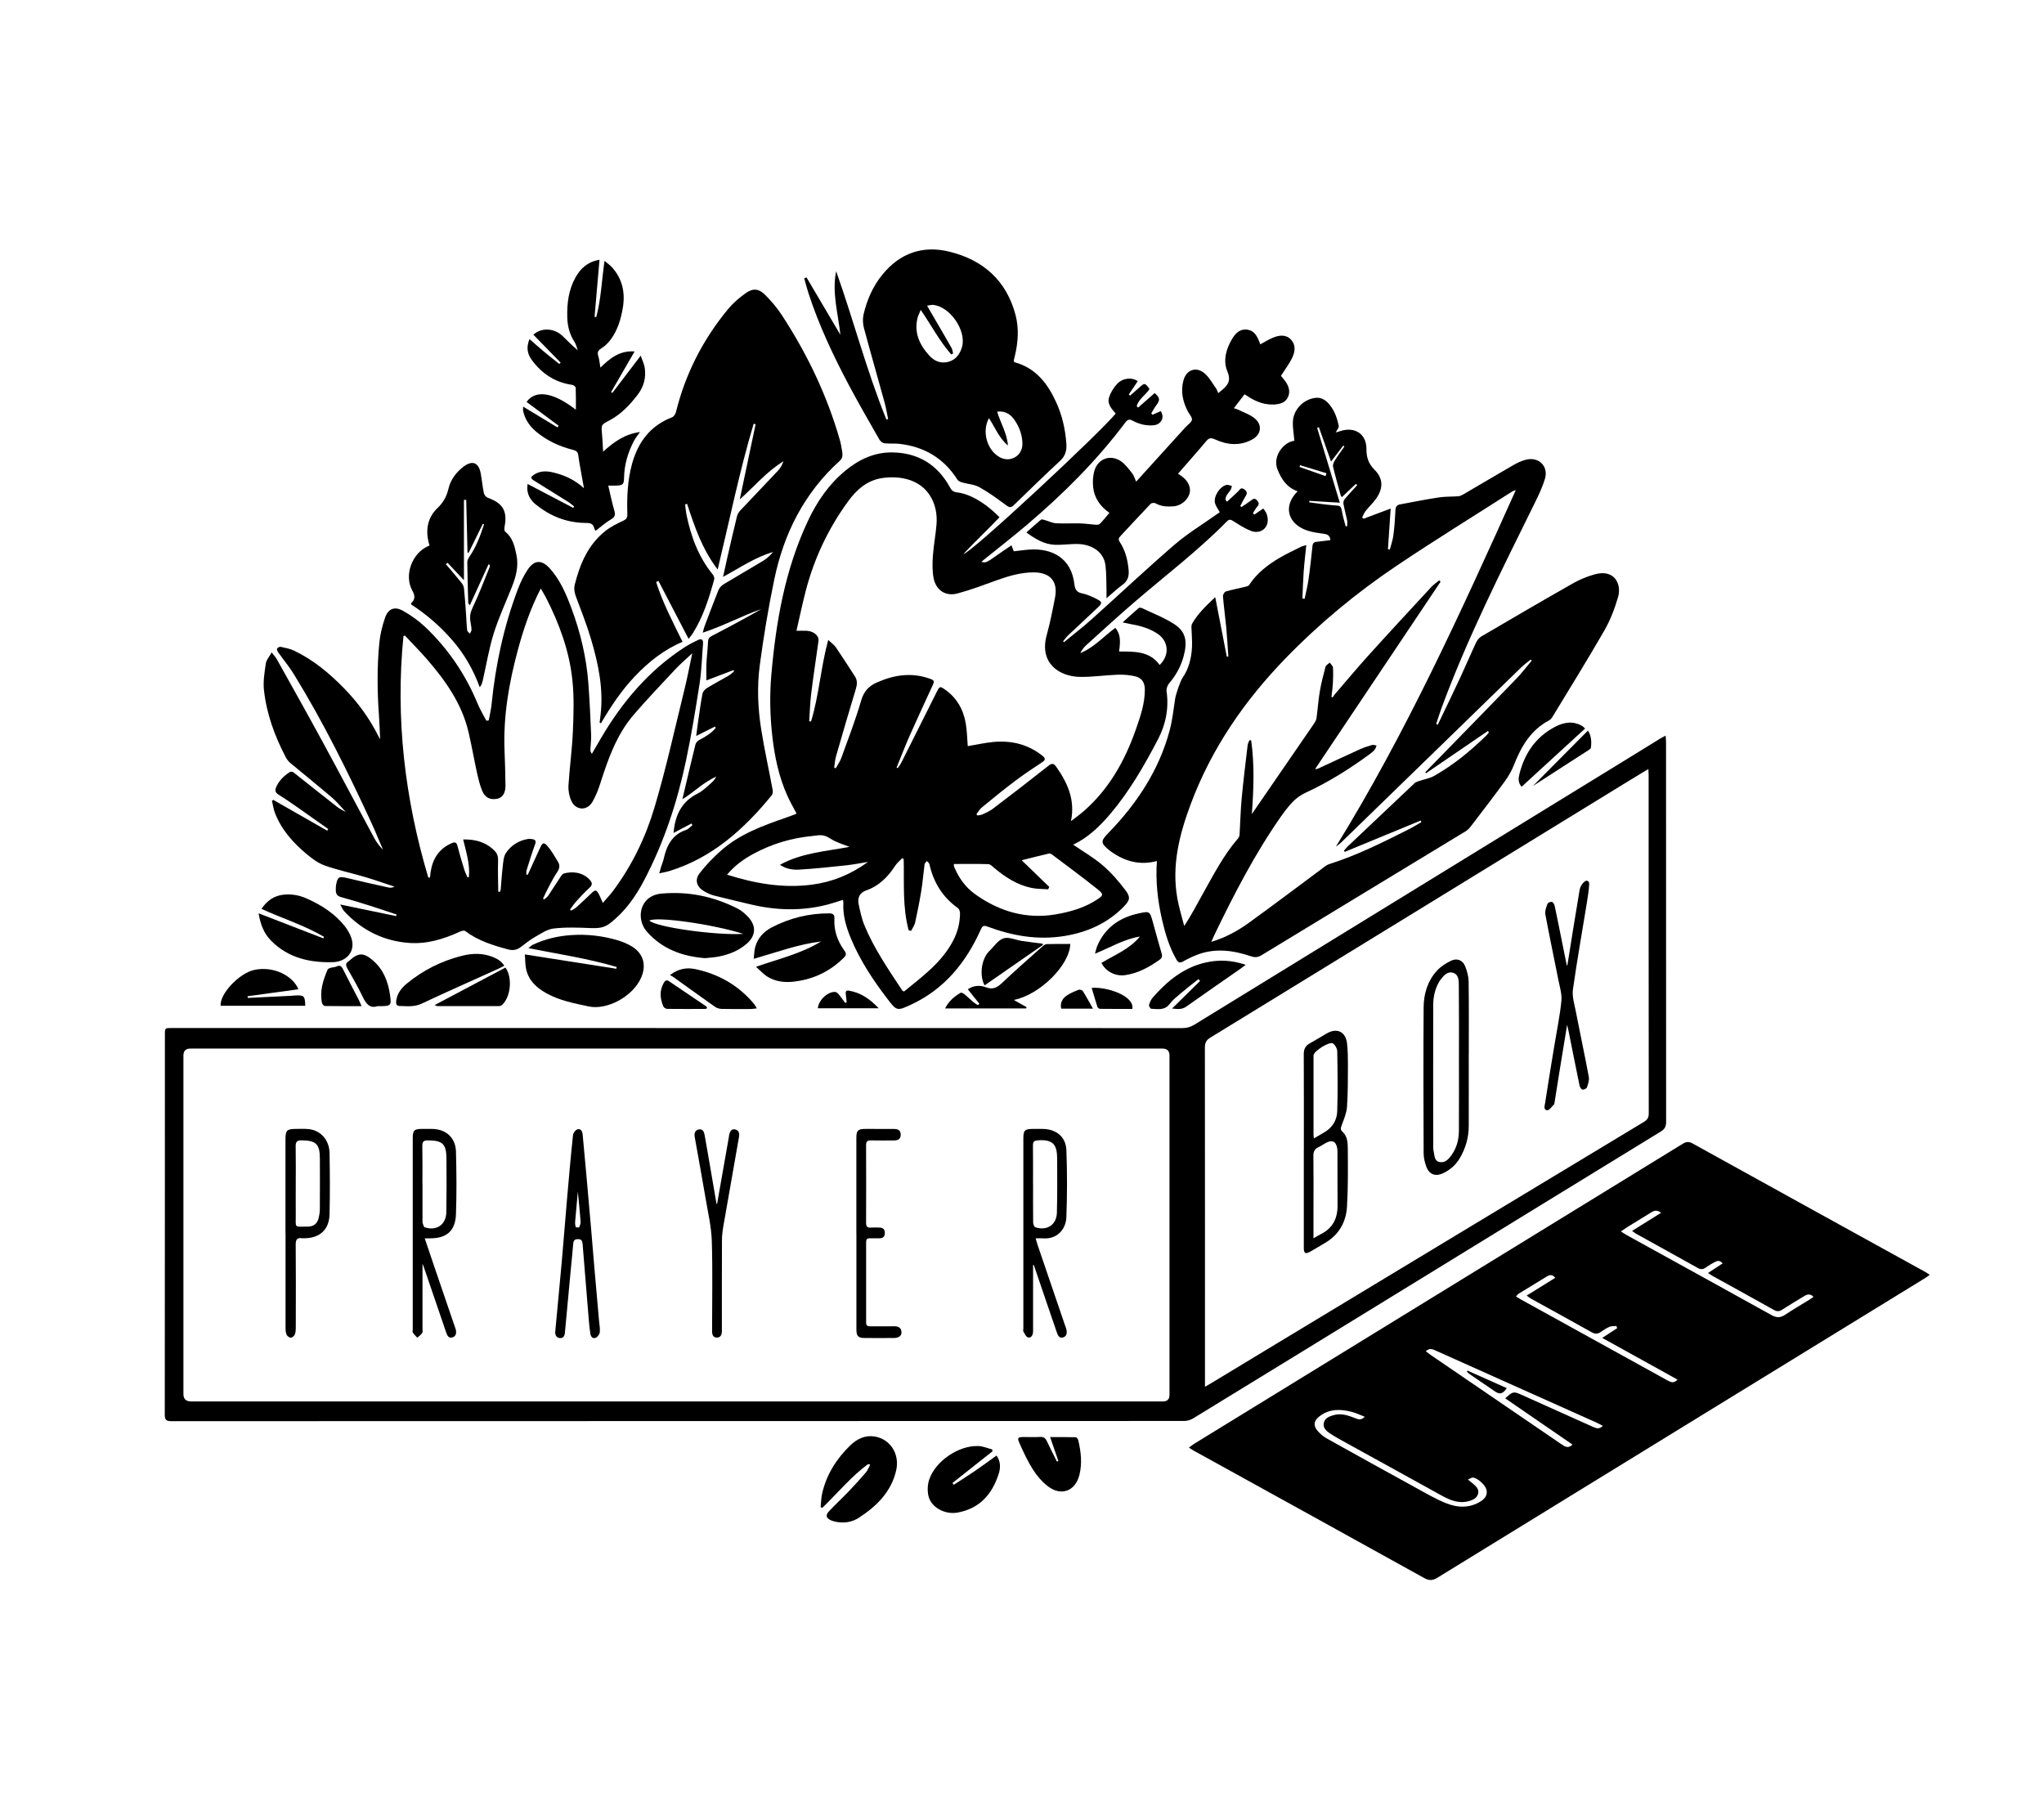 <?xml version="1.0" encoding="UTF-8"?><svg id="a" xmlns="http://www.w3.org/2000/svg" viewBox="0 0 496.56 442.08"><path d="M288.82,351.67c.51-.37,.87-.67,1.26-.91,39.57-24.3,79.14-48.59,118.7-72.89,.84-.52,1.49-.59,2.4-.09,18.84,10.43,37.7,20.83,56.56,31.23,.31,.17,.59,.38,1.06,.69-.45,.32-.77,.58-1.12,.79-39.5,24.26-79,48.5-118.48,72.79-1.18,.72-2.02,.74-3.22,.07-18.66-10.35-37.34-20.65-56.02-30.96-.34-.19-.65-.41-1.13-.72Zm57.56-23.4c.49,.37,.86,.67,1.24,.93,6.9,4.71,13.8,9.42,20.69,14.13,3.73,2.55,7.45,5.1,11.19,7.64,.76,.52,1.56,.94,2.51-.04-5.49-3.78-10.89-7.49-16.34-11.23,1.86-1.69,2.01-1.73,3.96-.86,2.01,.89,4.01,1.8,6.01,2.7,3.79,1.7,7.58,3.4,11.37,5.1,.75,.33,1.51,.64,2.37-.26-.64-.33-1.11-.6-1.61-.82-8.31-3.73-16.62-7.44-24.93-11.16-4.7-2.11-9.4-4.22-14.1-6.32-.73-.33-1.47-.67-2.37,.2Zm47.37-29.12c.61,.39,.97,.63,1.34,.84,1.4,.78,2.8,1.54,4.2,2.32,10.35,5.71,20.7,11.41,31.04,17.15,1.18,.66,2.15,.74,3.32-.05,1.95-1.31,4-2.49,6.01-3.73,.29-.18,.56-.4,.9-.65-.79-.8-1.52-.61-2.23-.18-1.81,1.1-3.63,2.18-5.41,3.33-.7,.45-1.26,.45-1.98,.04-4.95-2.77-9.92-5.5-14.88-8.25-.33-.18-.64-.41-1.12-.72,1.28-.84,2.39-1.57,3.55-2.33-.65-.8-1.29-.67-1.91-.33-.77,.42-1.53,.86-2.25,1.37-.63,.45-1.17,.46-1.86,.08-5.02-2.81-10.06-5.58-15.08-8.37-.26-.14-.48-.35-.89-.65,2.41-1.5,4.66-2.91,7.04-4.4-.99-.75-1.67-.54-2.35-.12-1.87,1.15-3.75,2.29-5.62,3.45-.53,.33-1.04,.69-1.8,1.2Zm-37.14,60.29c.52,.42,.82,.65,1.12,.9,.77,.66,1.63,1.35,1.36,2.48-.26,1.13-1.25,1.57-2.3,1.86-2.4,.65-4.48-.22-6.51-1.33-7.77-4.28-15.54-8.57-23.3-12.86-1.33-.73-2.67-1.45-3.93-2.29-.86-.58-1.72-1.36-1.44-2.56,.27-1.14,1.28-1.54,2.31-1.84,1.9-.56,3.62,.05,5.34,.74,.7,.28,1.4,.55,2.29-.36-1.15-.44-2.09-.91-3.1-1.17-2.8-.75-5.55-.8-7.98,1.12-1.34,1.06-1.47,2.22-.35,3.51,.62,.71,1.38,1.35,2.2,1.81,7.29,4.07,14.6,8.12,21.92,12.13,2.31,1.27,4.6,2.61,7.04,3.59,2.83,1.14,5.78,1.26,8.51-.49,1.22-.78,1.64-1.83,1.27-2.94-.39-1.19-2.41-2.89-3.36-2.78-.29,.03-.56,.24-1.11,.49Zm21.21-49.03c-.81-.99-1.51-.63-2.16-.24-2.26,1.36-4.5,2.74-6.75,4.13-.21,.13-.36,.37-.63,.66,.47,.28,.83,.51,1.2,.72,8.95,4.94,17.9,9.89,26.85,14.83,2.9,1.6,5.8,3.21,8.71,4.81,.76,.42,1.55,.87,2.49-.17-6.08-3.37-12.07-6.69-18.29-10.13,1.41-.92,2.51-1.64,3.62-2.36l-.17-.53c-.56,.05-1.18-.01-1.68,.19-.73,.3-1.4,.76-2.06,1.22-.76,.54-1.42,.59-2.29,.1-4.87-2.74-9.78-5.42-14.67-8.12-.33-.18-.63-.44-1.11-.78,2.41-1.5,4.65-2.89,6.95-4.32Z"/><path d="M349.28,176.07c1.81-3.78,3.64-7.54,5.41-11.34,1.33-2.86,2.56-5.77,3.9-8.63,.27-.57,.74-1.17,1.28-1.49,7.41-4.34,14.83-8.68,22.3-12.92,1.62-.92,3.39-1.64,5.18-2.15,4.92-1.4,6.63,2.42,5.74,5.49-.82,2.81-1.89,5.63-3.35,8.16-4.04,7.03-8.33,13.92-12.53,20.86-.22,.36-.51,.76-.88,.95-4.47,2.35-6.79,6.37-8.55,10.86-.54,1.39-1.32,2.73-2.2,3.94-2.71,3.71-5.51,7.36-8.31,11.01-.35,.46-.81,.89-1.31,1.19-16.5,10.02-33.01,20.02-49.5,30.06-.88,.53-1.62,.57-2.57,.25-4.29-1.45-8.63-2.04-13-.39-1.19,.45-2.35,1.02-3.46,1.64-.77,.43-1.19,.32-1.63-.44-1.74-3.01-2.71-6.29-3.49-9.65-1.08-4.69-1.61-9.43-1.26-14.3-4.12,1.11-7.79,.1-11.17-2.31-.1-.07-.19-.14-.29-.22-2.26-1.85-2.28-2.26-.29-4.32,6.9-7.11,12.24-15.18,14.84-24.84,.68-2.53,.95-5.17,1.35-7.77,.16-1.02,1.21-4.19,1.79-5.04,1.52-2.21,2.14-4.72,2.29-7.34,.09-1.67-.09-3.35-.13-5.02,0-.27,.04-.57,.17-.8,1.38-2.43,3.36-4.32,5.61-6.44,.97,5.01,1.89,9.73,2.81,14.46l.38-.06c-.17-2.41-.31-4.82-.53-7.22-.23-2.46-.58-4.91-.78-7.37-.03-.39,.35-1.08,.68-1.18,1.43-.44,2.92-.7,4.37-1.06,.47-.12,1.11-.21,1.32-.54,1.92-2.93,4.61-4.98,7.57-6.69,1.62-.94,3.33-1.73,5.01-2.57,.34-.17,.72-.24,1.29-.42-.23,2.33-.49,4.45-.64,6.57-.15,2.13-.2,4.27-.3,6.4l.54,.07c.32-1.56,.72-3.1,.94-4.67,.39-2.72,.69-5.46,.97-8.19,.08-.73,.43-.93,1.07-.99,1.09-.1,2.18-.26,3.28-.4-.11-1.24-.83-1.44-1.75-1.56-1.3-.17-2.62-.35-3.86-.76-4.58-1.52-6.11-5.8-2.35-9.54-2.62-.91-3.95-2.92-4.91-5.36-1.15-2.92,1.17-6.18,3.63-6.82,.22-.06,.45-.1,.49-.11-.14-1.62-.43-3.15-.36-4.67,.13-2.92,2.6-5.42,5.52-5.74,1.24-.14,2.26,.41,3.08,1.31,1.42,1.55,2.12,3.47,2.53,5.48,.09,.46-.46,1.06-.73,1.62,.29-.09,.7-.2,1.11-.33,3.46-1.15,6.35,.64,6.35,4.28,0,2.12,.47,3.6,2,5.14,2.12,2.13,2.09,4.5,.37,6.97-.75,1.07-1.74,1.97-2.56,3.01-.37,.47-.57,1.06-.85,1.6l.34,.29c2.14-.8,4.27-1.6,6.59-2.47-.23,3.46-.45,6.66-.66,9.86l.46,.09c.3-1.15,.71-2.28,.86-3.45,.26-2.01,.41-4.04,.5-6.07,.04-.82,.31-1.29,1.09-1.44,3.13-.58,6.25-1.21,9.4-1.69,1.57-.24,3.19-.17,4.78-.29,.41-.03,.84-.24,1.21-.45,4.11-2.4,8.19-4.83,12.31-7.2,.89-.51,1.86-.95,2.85-1.21,3.17-.84,5.61,1.55,4.67,4.67-.62,2.05-1.57,4.01-2.52,5.94-8.05,16.34-16.28,32.59-22.6,49.72-.47,1.27-.86,2.57-1.29,3.85l.33,.17Zm.38-35.07l.31,.31c-10.16,15.17-20.32,30.34-30.48,45.51,.38,.05,.59-.04,.8-.14,3.37-1.56,6.73-3.14,10.12-4.67,.94-.43,1.94-.75,2.93-1.03,.32-.09,.72,.08,1.08,.14-.15,.34-.23,.74-.46,1.01-.33,.39-.74,.73-1.16,1.04-4.91,3.61-10.05,6.84-15.58,9.39-1.64,.76-2.88,1.82-3.99,3.14-.69,.82-1.36,1.68-1.97,2.56-6.33,9.03-11.37,18.79-16.16,28.69-.27,.55-.51,1.12-.84,1.86,3.45-1.04,6.37-2.64,9.05-4.57,5.87-4.23,11.63-8.6,17.45-12.91,.7-.52,1.39-1.17,2.19-1.42,6.66-2.11,12.87-5.21,19.08-8.34,1.12-.56,2.19-1.23,3.28-1.85l-.18-.38c-6.15,2.54-12.3,5.08-18.45,7.61l-.18-.29c.33-.37,.64-.77,1-1.12,5.37-5.09,10.74-10.18,16.12-15.25,.29-.28,.73-.42,1.13-.56,1.19-.41,2.5-.6,3.58-1.2,4.73-2.66,8.9-6.08,12.77-9.87,.23-.23,.41-.5,.62-.75l-.27-.32-15.02,10.26-.19-.22c.31-.33,.63-.67,.95-1,7.07-7.24,14.15-14.47,21.18-21.74,1.34-1.38,2.5-2.93,3.74-4.4l-.27-.25c-.77,.63-1.58,1.21-2.29,1.9-6.34,6.15-12.67,12.33-19,18.49-8.26,8.03-16.51,16.06-24.78,24.08-.38,.36-.83,.65-1.24,.98,17.07-27.66,30.43-57.1,43.7-86.6-.42,.07-.7,.21-.97,.38-9.36,5.99-18.82,11.82-28.04,18.02-9.77,6.57-18.82,14.07-27.03,22.56-9.93,10.27-17.87,21.81-22.9,35.24-2.77,7.4-4.7,14.95-3.27,22.94,.4,2.27,1.1,4.49,1.67,6.73,1.7-2.58,3-5.1,4.38-7.57,2.66-4.74,5.13-9.59,8.72-13.74,.21-.24,.33-.64,.35-.97,.18-2.91,.24-5.82,.51-8.72,.4-4.32,.94-8.64,1.45-12.95,.05-.41,.3-.81,.45-1.21l.41,.08c.83,5.96,.6,11.94,.16,17.88,5.03-7.31,10.07-14.61,15.08-21.93,.29-.42,.56-.91,.63-1.39,.3-2.13,.43-4.29,.79-6.41,.35-2.04,.86-4.05,1.4-6.05,.11-.4,.67-.67,1.03-1.01,.27,.41,.75,.8,.78,1.22,.08,1.31,.04,2.63-.03,3.95-.06,1.05-.22,2.09-.34,3.14l.27,.16c.18-.25,.34-.52,.54-.76,2.74-3.18,5.43-6.41,8.24-9.52,5.04-5.58,10.15-11.09,15.26-16.61,.55-.59,1.25-1.04,1.88-1.56Zm-24.2-18.88c-2.6-.16-4.99-.3-7.38-.45l-.03,.36c1.97,.25,3.94,.58,5.92,.72,1.79,.13,1.76,.04,2.12,1.88,.21,1.09,.54,2.16,.82,3.24l.37-.06c0-.46,.08-.94-.01-1.38-.28-1.37-.66-2.71-.91-4.09-.06-.36,.11-.86,.36-1.15,.96-1.14,1.99-2.23,3-3.33l-.32-.32c-1.13,1.07-2.26,2.14-3.42,3.24-.08-.14-.23-.29-.28-.47-.64-2.31-1.3-4.61-1.85-6.94-.11-.45,.15-1.07,.42-1.5,.73-1.17,1.55-2.27,2.34-3.4l-.29-.21c-.95,1.24-1.9,2.48-2.96,3.87-1.03-2.91-1.99-5.62-2.95-8.33l-.43,.15c1.82,6.02,3.65,12.04,5.5,18.15Zm-3.43-6.46l.22-.7-6.42-1.95-.13,.42,6.34,2.24Z"/><path d="M242.83,125.64c-2.83,3.02-5.83,5.75-8.78,8.95,1.7-.07,33.26-29.51,36.99-34.12-.93-1.1-2.09-2.29-1.63-3.84,.35-1.2,1.08-2.4,1.94-3.33,1.36-1.49,3.64-1.71,5.05-.7-.72,1.07-1.45,2.15-2.17,3.22l.28,.29c.74-.64,1.51-1.25,2.22-1.92,1.33-1.23,1.42-1.23,2.53,.32-.91,1.46-2.64,2.38-3.11,4.17l.33,.34c1.35-1.18,2.69-2.36,4.03-3.53,1.33,1.18,1.37,1.65,.34,3.04-.43,.59-.77,1.24-1.16,1.87l.28,.37,2.02-.9c1,1.51,.13,3.25-1.71,3.44-1.86,.18-3.57-.27-5.18-1.14-.74-.4-1.19-.23-1.7,.44-6.94,9.27-15.09,17.38-23.89,24.86-3.47,2.95-7.08,5.74-10.62,8.61-.15,.12-.29,.26-.46,.41,1.08,.28,1.16,.24,3.75-1.59,1.13-.8,2.29-1.58,3.54-2.43,.22,.56,.38,.99,.56,1.46,1.3-.14,2.59-.34,3.88-.42,5.46-.35,10.12,2.07,10.85,8.43,.15,1.26,.55,1.95,1.92,2.23,1.3,.26,2.56,.86,3.75,1.49,1.08,.57,1.05,.95,.16,1.79-2.42,2.27-4.85,4.53-7.26,6.81-.48,.46-.88,1.01-1.32,1.52l.21,.23c2.24-1.84,4.54-3.6,6.69-5.53,6.73-6.03,13.31-12.23,20.15-18.14,3.13-2.7,6.72-4.87,10.11-7.28,.32-.22,.64-.43,.91-.62-.42-.77-.95-1.42-1.15-2.16-.45-1.63,1.12-4.11,2.8-4.48,.4-.09,.87,.18,1.31,.28-.13,.35-.2,.73-.4,1.03-.51,.77-1.31,1.4-1.13,2.44l.35,.31c.88-.81,1.77-1.61,2.62-2.44,.46-.45,.72-1.18,1.61-.5,.82,.62,.57,1.14,.15,1.81-.44,.7-.79,1.45-1.18,2.18l.26,.28c.79-.54,1.61-1.05,2.37-1.63,.51-.39,.89-.6,1.42-.02,.48,.53,.61,.94,.08,1.53-.42,.47-.71,1.06-1.06,1.6l.35,.34c.72-.49,1.44-.98,2.15-1.47,1.16,1.22,1.45,3.17,.67,4.41-.69,1.11-2.16,1.63-3.73,1-1.46-.6-2.81-1.47-4.15-2.32-.62-.4-1.01-.58-1.62,.04-6.89,7-14.69,12.95-22.13,19.32-4.1,3.51-8.07,7.16-12.08,10.78-.57,.52-1.02,1.18-1.4,1.89,3.35-1.36,5.71-4.07,8.51-6.14,1.14,1.39,1.35,2.8,.91,5.75,3.65,.02,7.38-.17,9.86,3.27,2.46-2.35,2.22-5.76-.52-7.59-2.07-1.39-4.42-1.99-6.84-2.4-.42-.07-.84-.18-1.63-.35,1.43-1.29,2.64-2.41,3.89-3.48,.15-.13,.56-.1,.78,0,2.62,1.25,5.37,2.3,7.8,3.86,2.86,1.83,3.35,4.16,2.32,7.94-.67,2.43-1.86,4.56-3.5,6.49-.41,.48-.7,1.3-.62,1.91,.59,4.15-.19,8.08-2.1,11.72-3.32,6.34-6.89,12.55-11.54,18.05-2.6,3.07-5.47,5.82-9.05,7.51,2.42,1.66,5,3.14,7.22,5.05,2.06,1.78,3.89,3.89,5.53,6.08,1.24,1.65,1.01,2.4-.44,3.9-3.97,4.08-8.91,6.26-14.46,7.16-6.43,1.04-12.64-.03-18.67-2.3-.97-.36-1.25-.11-1.64,.76-3.57,7.98-8.82,14.43-16.91,18.2-3.45,1.61-3.51,1.54-5.76-1.4-3.53-4.62-6.73-9.45-8.94-14.85-1.11-2.71-1.92-5.51-1.76-8.49,.01-.19-.04-.38-.09-.71-1.24,.38-2.39,.79-3.57,1.1-6.4,1.7-12.79,1.49-19.18-.07-2.87-.7-5.75-1.34-8.6-2.08-.84-.22-1.66-.61-2.41-1.05-1.78-1.05-2.33-2.72-1.08-4.35,1.47-1.92,3.18-3.68,4.98-5.31,4.58-4.16,10.27-6.22,15.99-8.2,.79-.27,1.58-.57,2.36-.86,.07-.02,.11-.11,.2-.2-.71-1.36-1.49-2.69-2.13-4.1-2.14-4.7-3.18-9.68-3.75-14.79-.54-4.9-.65-9.8-.22-14.71,1.12-12.95,3.33-25.65,8.93-37.52,2.18-4.63,5.04-8.81,9.04-12.11,3.27-2.7,6.99-4.47,11.26-4.45,6.3,.03,11.09,2.89,14.15,8.46,.41,.75,.78,1.14,1.72,1.25,1.24,.14,2.5,.55,3.63,1.09,2.5,1.19,4.66,2.89,6.7,4.95Zm17.36,73.84c1.2-.94,2.21-1.66,3.13-2.46,6.16-5.39,9.99-12.29,12.65-19.91,1.09-3.12,2.18-6.27,2.15-9.65-.01-1.61-.71-2.76-2.26-3.14-1.37-.33-2.83-.46-4.24-.42-3.07,.11-6.13,.58-9.19,.54-5.16-.06-10.01-3.39-8.15-10.14,.83-2.99,1.43-6.05,2.02-9.11,.76-3.94-1.13-6.12-5.17-6.14-3.08,0-5.98,.84-8.85,1.87-3.18,1.15-6.36,2.36-9.63,3.24-2.99,.81-5.35-.81-5.88-3.89-.3-1.74-.26-3.58-.13-5.36,.18-2.5,.67-4.98,.87-7.48,.2-2.56-.25-5.01-1.7-7.21-2.46-3.73-7.12-4.7-11.44-4.09-3.65,.52-6.23,2.78-8.31,5.63-4.81,6.59-8.25,13.85-10.31,21.75-.82,3.15-1.48,6.34-2.26,9.73,1.05,0,1.8-.04,2.54,0,1.7,.12,2.98,1.23,2.81,2.46-.58,4.27-1.25,8.52-1.77,12.79-.28,2.23-.33,4.48-.49,6.72l.45,.06c1.95-6.37,2.35-13.1,4.17-19.81,.78,.74,1.46,1.21,1.89,1.84,1.57,2.3,3.07,4.66,4.59,7,.64,.98,.57,1.97,.23,3.08-1.66,5.46-3.25,10.94-4.83,16.42-.25,.88-.29,1.81-.43,2.72l.38,.11c.46-.83,1.03-1.61,1.35-2.49,1.67-4.61,3.44-9.2,4.81-13.91,.64-2.18,1.73-3.48,3.72-4.38,4.16-1.88,8.38-2.55,12.79-1.04,1.35,.46,1.37,.59,.78,1.88-1.83,3.99-3.69,7.98-5.47,11.99-1.14,2.57-2.14,5.19-3.2,7.79l.29,.13c.32-.5,.69-.97,.95-1.5,2.87-5.71,5.73-11.42,8.58-17.14,.61-1.22,.73-1.28,1.84-.52,2.9,1.99,4.53,4.82,5.13,8.21,.33,1.86,.35,3.77,.5,5.61,2.04-.34,4.14-.82,6.27-1.02,4.37-.4,8.41,.58,11.9,3.38,.7,.56,.78,.97-.07,1.53-2.23,1.47-4.47,2.96-6.61,4.57-2.77,2.09-5.46,4.29-8.15,6.5-.5,.41-.82,1.05-1.23,1.58l.25,.31c.4-.09,.84-.1,1.21-.27,.86-.41,1.77-.79,2.53-1.37,4.52-3.43,9.02-6.89,13.46-10.41,.89-.71,1.33-.65,1.96,.25,2.7,3.86,4.61,7.93,3.56,13.14Zm-40.66,9.23l-.36-.23c-.58,.62-1.26,1.17-1.72,1.87-1.77,2.72-3.93,4.89-7.09,5.99-1.48,.52-2.09,1.75-1.77,3.28,.38,1.79,.75,3.61,1.45,5.28,2.35,5.63,5.81,10.65,9.15,15.72,.06,.09,.2,.12,.43,.25,4.48-3.67,9.24-7.1,11.99-12.47,1.05-2.05,1.61-4.26,1.61-6.57,0-.41-.2-1-.51-1.22-3.73-2.66-5.95-6.27-6.93-10.71-.06-.27-.4-.48-.61-.72-.2,.26-.53,.5-.56,.78-.28,2.09-.44,4.2-.77,6.29-.43,2.63-.95,5.25-1.52,7.86-.16,.71-.64,1.35-.97,2.02l-.6-.11c-1.54-5.67-1.07-11.52-1.21-17.32Zm12.24,1.17c-.04,.22-.07,.3-.06,.37,.03,.15,.08,.31,.14,.46,1.12,2.63,2.75,4.89,5.08,6.55,5.91,4.2,12.41,6.11,19.67,4.85,3.48-.61,6.85-1.58,9.85-3.53,1.6-1.05,1.73-1.31,.24-2.51-3.64-2.92-7.4-5.68-11.13-8.49-.2-.15-.54-.27-.77-.22-2.19,.51-4.38,1.07-6.59,1.62,2.3,2.23,4.51,4.36,6.71,6.49l-.28,.57c-1.32-.1-2.67-.06-3.96-.32-3.5-.71-6.4-2.59-9.1-4.84-.45-.38-.96-.93-1.46-.95-2.78-.09-5.57-.04-8.33-.04Zm-55.13,2.61c6.83,2.16,13.61,3.34,20.62,2.42,4.9-.64,9.37-2.44,13.62-5.52-1.97,.31-3.64,.65-5.33,.83-3.8,.4-7.6,.82-11.42,1.04-1.57,.09-3.2-.18-4.65-1.17,5.33-2.94,11.29-3.28,16.87-4.36-1.46-.61-3.19-1.07-4.61-2-.96-.63-1.81-.9-2.86-.82-.56,.04-1.11,.15-1.66,.2-4.99,.48-9.7,1.9-14.11,4.27-2.4,1.29-4.59,2.86-6.48,5.1Z"/><path d="M404.64,178.7c.05,.77,.1,1.23,.1,1.69,0,30.72,0,61.44,.02,92.16,0,1.08-.32,1.74-1.27,2.32-21.61,13.23-43.2,26.5-64.8,39.76-16.28,10-32.56,19.99-48.86,29.96-.61,.37-1.41,.61-2.11,.61-82.04,.03-164.08,.02-246.11,.05-1.19,0-1.58-.31-1.58-1.54,.03-30.8,.02-61.6,.03-92.4,0-1.56,.01-1.57,1.64-1.57,26.8,0,53.6,0,80.4,0,55.04,0,110.08,0,165.12,.02,1.09,0,2-.26,2.92-.82,35.79-21.99,71.6-43.97,107.4-65.95,1.91-1.17,3.81-2.36,5.72-3.53,.36-.22,.75-.41,1.39-.76Zm-240.29,161.75c39.4,0,78.79,0,118.19,0q1.57,0,1.57-1.59c0-27.48,0-54.96,0-82.44q0-1.69-1.71-1.69c-78.72,0-157.43,0-236.15,0q-1.69,0-1.69,1.71c0,27.4,0,54.8,0,82.2q0,1.81,1.83,1.81c39.32,0,78.64,0,117.95,0Zm128.39-3.56c.67-.39,1.09-.63,1.5-.87,5.16-3.12,10.33-6.25,15.49-9.37,29.87-18.04,59.73-36.08,89.61-54.09,.85-.51,1.21-1.06,1.2-2.08-.03-27.43-.02-54.87-.03-82.3,0-.38-.03-.76-.06-1.37-2.04,1.24-3.91,2.37-5.77,3.51-33.55,20.59-67.09,41.19-100.66,61.76-.99,.61-1.31,1.26-1.31,2.39,.03,26.95,.02,53.91,.02,80.86v1.56Z"/><path d="M145.67,175.55c.07-.57,.14-1.13,.21-1.7,.78-6.36-.49-12.49-2.28-18.52-1.04-3.52-2.39-6.94-3.68-10.38-.38-1.02-.54-1.95-.27-3.01,1.27-5.02,3.25-9.65,7.43-12.96,1.3-1.03,2.83-1.78,4.34-2.49,.75-.35,1.01-.72,.99-1.51-.14-4.16,.03-8.3,1.15-12.35,1.47-5.27,4.43-9.23,9.7-11.25,.43-.16,.84-.8,.96-1.3,2.3-9.32,6.58-17.64,12.67-25.01,1.18-1.43,2.64-2.68,4.15-3.77,1.87-1.36,3.3-1.24,4.93,.42,1.45,1.47,2.82,3.08,3.95,4.8,6.13,9.39,10.95,19.4,14.06,30.2,.28,.96,.46,1.94,.61,2.93,.12,.82,.18,1.62-.58,2.3-8.6,7.76-13.57,17.59-15.9,28.78-1.44,6.9-2.6,13.87-3.53,20.86-.7,5.23-.47,10.54,.37,15.76,.78,4.87,1.86,9.7,2.76,14.55,.08,.42,.01,1.01-.24,1.32-6.74,8.22-14.43,15.18-24.88,18.39-.7,.22-1.44,.32-2.43,.54,.2-.71,.32-1.16,.45-1.59,.2-.65,.49-1.28,.63-1.93,.71-3.2,2.04-5.88,5.44-7.02,.58-.19,1.03-.76,1.54-1.15l-.25-.4c-1.38,.73-2.76,1.46-4.35,2.3,.06-.49,.09-.81,.14-1.13,.53-3.75,2.17-6.69,5.73-8.45,1.26-.62,2.29-1.72,3.39-2.65,.46-.39,.83-.9,1.14-1.47-3.07,1.33-5.37,3.74-8.24,5.51,.13-.56,.26-1.12,.39-1.68,.92-3.88,1.82-7.76,2.78-11.63,.1-.42,.52-.88,.92-1.09,1.5-.78,2.91-1.62,4-2.92l-.18-.35c-1.43,.72-2.87,1.45-4.55,2.29,.18-1.41,.32-2.6,.5-3.79,.32-2.17,.6-4.35,1.03-6.5,.1-.51,.61-1.07,1.09-1.36,1.7-1.04,3.47-1.97,5.2-2.97,.5-.29,.92-.72,1.38-1.08l-.15-.3c-2.16,.82-4.31,1.64-6.58,2.5,0-1.46-.05-2.8,.01-4.12,.09-1.75,.31-3.5,.38-5.25,.03-.75,.31-1.11,.96-1.45,4.04-2.09,8.05-4.24,12-6.5-4.73,1.63-9.14,4.06-14.24,5.73,.21-.77,.29-1.14,.42-1.49,1.12-2.95,2.21-5.91,3.39-8.83,.23-.57,.75-1.13,1.28-1.45,3.18-1.93,6.41-3.76,9.59-5.69,.9-.55,1.69-1.28,2.41-2.14-4.29,1.25-7.96,3.76-12.15,6.05,.38-1.74,.67-3.12,.99-4.5,.78-3.42,1.56-6.84,2.4-10.25,.13-.54,.5-1.07,.89-1.49,3.04-3.23,6.12-6.42,9.15-9.66,.56-.6,.95-1.35,1.24-2.19-4.05,2.48-7.06,6.11-10.61,9.26l3.85-18.26-.48-.11c-3.45,11.57-5.85,23.41-8.74,35.4-3.77-4.92-5.61-10.43-7.43-15.95l-.48,.15c.12,.87,.18,1.75,.36,2.61,1.09,5.27,2.92,10.21,6.38,14.43,.24,.29,.42,.83,.33,1.17-1.26,4.55-2.65,9.05-5.2,13.09-.27,.43-.61,.81-1.02,1.35-2.5-4.8-4.91-9.44-7.33-14.08l-.56,.27c1.58,4.98,3.99,9.61,6.42,14.53-4.49,1.89-8.2,4.84-11.53,8.33-3.28,3.44-5.9,7.36-8.29,11.46l-.34-.16Z"/><path d="M82.69,219.74c4.79,.99,9.17,1.9,13.55,2.81l.1-.39c-2.22-.73-4.42-1.49-6.65-2.19-2.28-.72-4.57-1.43-6.88-2.05-.93-.25-1.22-.8-1.23-1.63,0-.4-.01-.81,.05-1.2,.36-2.11,.7-2.27,2.76-1.77,3.33,.82,6.68,1.55,10.03,2.29,.44,.1,.92,.01,1.45-.2-2.41-.79-4.8-1.65-7.23-2.37-3.25-.96-6.59-1.66-9.78-2.79-1.6-.57-3.07-1.69-4.4-2.8-3.29-2.74-6.1-5.9-7.67-9.97-.36-.94-.48-1.96-.72-2.95l.33-.21c4.36,2.49,8.73,4.99,13.09,7.48l.25-.4c-2.6-1.84-5.2-3.69-7.81-5.52-1.41-.98-2.83-1.95-4.29-2.86-.78-.48-.88-1.04-.54-1.81,.66-1.52,1.77-2.63,3.13-3.54,.63-.42,1-.1,1.46,.27,3.38,2.69,6.76,5.37,10.16,8.03,.65,.51,1.39,.92,2.16,1.29-1.13-1.19-2.16-2.48-3.4-3.54-3.31-2.83-6.71-5.55-10.06-8.35-.45-.37-.84-.87-1.11-1.38-2.69-5.13-4.67-10.53-5.31-16.3-.24-2.13,.14-4.36,.45-6.52,.13-.86,.84-1.63,1.42-2.68,.57,.75,.98,1.18,1.26,1.68,3.72,6.66,7.46,13.32,11.1,20.02,4.22,7.76,8.34,15.57,12.52,23.34,.56,1.04,1.28,2.01,2.16,2.89-.94-2.19-1.83-4.41-2.83-6.57-5.7-12.34-11.71-24.52-18.84-36.1-1.13-1.83-2.52-3.49-3.77-5.25-.18-.26-.39-.7-.29-.92,.11-.24,.61-.5,.87-.44,1.12,.24,2.28,.46,3.3,.94,4.6,2.2,8.47,5.42,12.02,9.04,3.44,3.51,6.31,7.43,8.49,11.84,.06,.13,.14,.24,.36,.62-.1-2.08-.15-3.86-.28-5.64-.43-5.95-.49-11.9,.09-17.83,.2-2.04,.72-4.09,1.38-6.03,.75-2.21,2.33-2.85,4.37-1.69,1.93,1.09,3.79,2.41,5.39,3.93,5.58,5.3,9.82,11.55,12.76,18.68,.58,1.41,1.39,2.73,2.1,4.09l.57-.07c.24-1.32,.57-2.64,.7-3.97,.96-9.58,2.97-18.91,6.38-27.91,.62-1.63,1.39-3.25,2.35-4.7,1.6-2.43,3.42-2.53,5.37-.39,2.55,2.8,4,6.25,5.3,9.73,2.19,5.86,3.62,11.91,4.1,18.15,.32,4.18,.5,8.36,.68,12.55,.05,1.19-.13,2.39-.18,3.59-.01,.33,.05,.66,.36,1.06,.69-1.19,1.39-2.39,2.08-3.58,5.21-8.92,11.72-16.66,20.48-22.33,1-.65,2.08-1.18,3.16-1.71,.88-.43,1.37-.19,1.28,.88-.27,3.18-.33,6.39-.81,9.53-.97,6.3-2.01,12.6-3.32,18.84-2.12,10.08-5.33,19.81-10.11,28.97-2.12,4.06-4.71,7.77-8.43,10.62-1.49,1.14-2.97,1.17-4.68,1.11-2.98-.12-6-.24-8.95,.11-1.6,.19-3.14,1.27-4.61,2.11-1.21,.69-2.3,1.59-3.42,2.43-.94,.71-1.96,.83-3.06,.53-3.67-.99-7.29-2.11-10.38-4.46-.25-.19-.89-.03-1.27,.14-3.93,1.81-8.02,3.07-12.38,2.75-6.24-.47-11.5-3.1-15.75-7.7-.33-.36-.52-.85-.96-1.61Zm21.37-6.56h.4c.05-.43,.08-.84,.14-1.26,.48-3.27,2.03-5.75,5.17-7.1,.77-.33,1.14-.19,1.36,.67,.48,1.89,1.05,3.77,1.62,5.64,.21,.7,.55,1.35,.83,2.03l.33-.1c.31-3.07-.64-5.99-1.39-9.13,3.03-.06,5.56,.66,7.64,2.76,.7,.71,.88,1.48,.84,2.49-.08,2.48,.02,4.97,.05,7.45l.4,.02c.07-.2,.17-.4,.19-.61,.17-1.87,.27-3.74,.5-5.6,.13-1.09,.19-2.33,.75-3.19,1.22-1.85,3.05-3.03,5.29-3.42,.38-.07,.79-.04,1.17,.03,.73,.13,.94,.46,.64,1.27-.76,2.05-1.39,4.15-2.05,6.24-.1,.33-.06,.71-.09,1.06l.36,.09c1.01-2.21,2.03-4.41,3.03-6.63,.51-1.13,.89-1.35,1.7-.43,1.03,1.17,1.8,2.58,2.63,3.92,.5,.82,.38,1.61-.18,2.44-.76,1.12-1.39,2.33-2.03,3.53-.52,.96-.97,1.96-1.44,2.95l.29,.2c.33-.3,.74-.56,.98-.92,.96-1.42,1.86-2.88,2.82-4.31,.28-.42,.61-.98,1.03-1.09,2-.53,4.47-.33,6.19,1.51,.65,.7,.79,1.26-.03,1.99-1.13,1.01-2.16,2.14-3.18,3.26-.57,.62-1.03,1.35-1.54,2.02l.25,.26c.42-.25,.89-.45,1.25-.77,1.28-1.15,2.53-2.32,3.77-3.52,.83-.8,1.13-.8,1.69,.21,.32,.57,.54,1.19,1,2.21,.94-1.09,1.74-1.92,2.43-2.84,4.61-6.14,7.94-13.02,10.11-20.29,2.82-9.43,4.92-19.07,7.28-28.64,.7-2.83,1.23-5.7,1.92-8.89-1.55,1.46-2.9,2.6-4.1,3.88-3.41,3.65-6.86,7.27-10.12,11.05-4.16,4.83-6.22,10.74-8.13,16.7-.5,1.55-1.1,3.1-1.92,4.5-1.3,2.21-4.04,2.08-5.11-.26-.51-1.12-.77-2.48-.7-3.71,.27-4.38,.88-8.74,1.07-13.11,.18-4.18,.32-8.41-.12-12.55-.74-7.05-3.17-13.66-6.39-19.97-.37-.72-.81-1.41-1.29-2.25-2.53,4.91-4.21,9.9-5.58,14.99-2.15,7.97-3.55,16.05-3.22,24.36,.11,2.83,.2,5.67,.23,8.51,.02,1.81-.73,2.95-1.95,3.2-1.76,.36-3.01-.21-3.74-2-.55-1.35-.9-2.81-1.22-4.24-.73-3.31-1.3-6.65-2.07-9.95-1.61-6.85-5.54-12.43-10.05-17.64-1.74-2.01-3.62-3.89-5.43-5.83l-.33,.17c-1.98,19.97,.33,39.49,6.04,58.65Z"/><path d="M195.94,67.41c2.71,4.59,5.42,9.17,8.22,13.92-.56-5.22-2.09-10.24-1.03-15.44,4.25,11.97,7.44,24.27,12.2,36.02l.43-.12c-.29-1.37-.51-2.76-.89-4.11-1.65-6-3.38-11.98-4.99-17.99-.27-1.03-.33-2.23-.1-3.26,.83-3.58,2.28-6.91,4.63-9.77,4.27-5.21,9.82-7.11,16.28-5.51,8.17,2.02,13.79,6.98,16.01,15.33,.89,3.35,.63,6.72-.17,10.06-.07,.31-.16,.62-.23,.93-.02,.11,0,.23,0,.35,.05,.06,.1,.15,.16,.17,5.17,1.41,8.07,5.19,10.15,9.79,1.45,3.19,2.21,6.57,2.45,10.06,.11,1.56-.24,2.92-1.49,4.08-3.81,3.54-7.54,7.15-11.26,10.78-.7,.68-1.1,.62-1.87,.05-2.11-1.57-4.24-3.13-6.53-4.4-1.24-.69-2.82-.75-4.22-1.16-.4-.12-.89-.34-1.1-.67-3.29-5.17-8.01-8-14.05-8.69-1.22-.14-2.47,0-3.69-.15-.44-.05-.98-.49-1.22-.9-2.5-4.37-5.02-8.73-7.38-13.17-3.84-7.24-7.33-14.64-9.87-22.46-.38-1.16-.67-2.35-1-3.52l.54-.24Zm27.74,7.87c-.34,.83-.63,1.36-.77,1.92-.9,3.62,.47,6.56,2.84,9.17,1.25,1.38,2.81,2.01,4.64,1.53,1.82-.49,2.83-1.88,3.32-3.62,1.11-3.94-2.86-9.75-6.96-10.21-.43-.05-.89,.1-1.53,.18,.35,.6,.57,1.01,.81,1.41,1.71,2.93,3.42,5.85,5.1,8.79,.24,.42,.29,.95,.42,1.43l-.47,.21c-2.82-3.21-4.81-7.02-7.4-10.81Zm16.57,26.3c-1.79,3.25-.46,7.86,2.69,9.53,2.53,1.34,5.43-.38,5.44-3.23,0-2.15-.72-4.09-1.9-5.83-.96-1.41-2.29-2.29-4.24-2.05,.85,2.81,2.42,5.3,2.62,8.22-2.16-1.8-3.12-4.38-4.61-6.63Z"/><path d="M135.71,103.42c-2.6-1.93-5.2-3.86-7.79-5.78,2.19-3.03,6.5-2.36,11.98,1.9,0-1.86,.03-3.6-.04-5.34-.01-.25-.51-.66-.82-.7-4.16-.57-7.38-2.71-9.83-6.02-1.22-1.65-1.33-3.26-.57-5.1,1.24,1.07,2.4,2.12,3.6,3.12,1.19,.99,2.42,1.95,3.64,2.92l.32-.32c-2.21-2.26-4.41-4.53-6.62-6.79,2.08-1.91,5.19-1.44,6.93,.17,1.25,1.16,2.39,2.44,3.85,3.59-.25-.67-.4-1.41-.78-1.99-1.21-1.84-1.72-3.89-1.77-6.01-.09-3.34,.32-6.63,1.97-9.62,1.25-2.26,3.02-3.87,5.86-4.34-.41,4.71-.8,9.29-1.2,13.87l.41,.05c1.17-4.35,1.33-8.87,2.01-13.66,.75,.64,1.33,1.02,1.79,1.53,2.58,2.85,3.28,6.24,2.65,9.93-.46,2.69-1.24,5.31-2.86,7.55-.6,.82-1.35,1.61-2.21,2.15-.84,.52-1.22,.95-.89,1.96,.27,.85,.33,1.77,.52,2.81,2.35-2.28,4.71-4.19,8.31-3.92-1.97,3.4-3.84,6.63-5.71,9.87l.3,.21c2.21-2.91,4.42-5.82,6.89-9.06,.4,1.17,.83,2.01,.97,2.9,.39,2.45-.24,4.7-1.75,6.65-1.89,2.45-4,4.69-6.78,6.16-2.06,1.09-2.06,1.05-1.83,3.4,.13,1.33,.17,2.67,.26,4.22,2.64-2.39,5.24-4.27,8.97-4.78-.61,.87-1.07,1.41-1.4,2.02-1.51,2.82-2.41,5.82-2.48,9.03-.03,1.66-.24,1.9-1.94,1.97-.55,.02-1.1,0-1.9,0,.5,2.12,.91,4.14,1.48,6.11,.3,1.03,.12,1.55-.83,2.1-1.26,.74-2.37,1.74-3.73,2.77-.08-.15-.26-.34-.31-.57-.31-1.46-1.34-1.32-2.5-1.35-4.42-.11-8.33-1.72-11.74-4.49-1.14-.92-1.92-2.15-2.04-3.68-.03-.37,.04-.75,.07-1.29,3.82,2,7.46,3.91,11.1,5.82l.21-.35c-.43-.34-.83-.72-1.28-1.01-2.77-1.75-5.55-3.48-8.34-5.2-1.03-.64-1.05-.91-.05-1.56,1.42-.92,3-.87,4.52-.51,2.7,.64,5.23,1.72,7.54,3.86-.21-1.13-.37-1.99-.52-2.86-.3-1.73-.64-3.45-.87-5.19-.11-.84-.54-1.09-1.28-1.28-3.29-.84-6.33-2.23-8.94-4.42-1.59-1.34-2.76-3-3.18-5.09-.05-.25,0-.53,0-1,2.87,1.74,5.61,3.39,8.35,5.05l.29-.42Z"/><path d="M295.96,95.5c.22-.19,.37-.31,.52-.43,1.57-1.26,2.76-2.34,1.69-4.86-1.1-2.6-.31-5.44,1.17-7.91,.81-1.35,1.89-2.45,3.66-2.22,1.66,.21,2.35,1.49,2.9,2.87,.09,.22,.17,.44,.28,.7,1.04-.56,2-1.19,3.05-1.61,1.49-.61,3.1-.87,4.36,.43,1.26,1.29,1.04,2.94,.36,4.38-.72,1.53-1.78,2.9-2.76,4.46,.29,.35,.74,.85,1.12,1.4,.8,1.14,1.18,2.41,.6,3.72-.6,1.37-1.93,1.74-3.28,1.83-2.23,.14-4.25-.57-6.12-1.73-.37-.23-.73-.47-1.16-.75-.86,1.12-1.68,2.19-2.6,3.39,.43,.14,.77,.21,1.06,.36,1.37,.69,2.92,1.19,4.06,2.16,1.85,1.56,1.51,3.87-.62,5.05-3,1.66-6.09,1.37-9.09,0-.92-.42-1.43-.39-2.1,.4-2.23,2.66-4.54,5.25-6.88,7.94,.31,.21,.6,.41,.88,.6,1.56,1.09,2.33,2.76,1.93,4.19-.45,1.63-2.08,2.98-3.87,3.13-1.52,.12-3.02,.06-4.42-.74-.29-.16-.96-.08-1.18,.15-2.49,2.6-4.92,5.25-7.38,7.88-.42,.45-.48,.82-.12,1.36,1.36,2.05,1.94,4.36,2.16,6.78,.14,1.47-.17,2.71-1.5,3.65-1.28,.92-2.42,2.03-3.87,3.26,0-.85,.01-1.38,0-1.91-.07-2.02,0-4.06-.25-6.06-.44-3.61-3.72-5.07-6.41-5.2-1.94-.09-3.91,.25-5.85,.18-2.6-.09-4.74-1.39-6.96-2.99,1.29-1.15,2.4-2.17,3.57-3.12,.17-.14,.62,.02,.93,.11,.91,.25,1.8,.71,2.72,.77,1.91,.12,3.84-.02,5.75,.03,1.27,.03,2.54,.23,3.81,.32,.36,.02,.86,.01,1.07-.2,.8-.82,1.51-1.73,2.32-2.68-2.27-1.59-3.68-3.65-3.95-6.28-.14-1.35-.05-2.82,.36-4.1,.9-2.8,3.82-3.84,6.29-2.23,1.12,.73,1.98,1.92,2.83,3,.45,.57,.65,1.34,.97,2.03,4.03-4.44,8.02-8.85,12.02-13.26,.54-.59,1.42-1.12,1.53-1.77,.1-.61-.64-1.35-.99-2.04-1.24-2.38-1.78-4.88-1.07-7.52,.69-2.57,3.05-3.46,5.09-1.76,1.18,.99,1.95,2.47,2.87,3.75,.22,.31,.31,.7,.5,1.13Z"/><path d="M116.54,166.94c-1.63-4.44-3.85-8.2-6.76-11.53-2.9-3.33-6.22-6.19-9.87-8.55-.01-.19-.06-.31-.02-.34,1.08-.99,.91-1.89,.22-3.16-1.95-3.64-.03-8.85,3.73-10.61,.17-.08,.35-.15,.51-.23-1.08-3.41-.61-6.66,1.88-9.04,1.5-1.43,2.26-2.85,2.72-4.76,.52-2.19,1.86-3.98,3.65-5.35,2.14-1.63,3.68-1.03,4.18,1.61,.3,1.6,.44,3.24,.77,4.83,.09,.43,.55,.96,.95,1.11,3.69,1.33,4.82,3.25,4.07,7.08-.07,.37-.07,.97,.15,1.15,1.85,1.46,2.31,3.54,2.75,5.68,.56,2.71-.11,5.23-1.09,7.7-1.49,3.78-3.23,7.49-4.44,11.37-1.16,3.71-1.78,7.59-2.65,11.39-.08,.35-.2,.69-.32,1.03-.04,.11-.13,.19-.43,.63Zm-7.82-30.22l-.39,.35c1.23,1.45,2.48,2.89,3.67,4.37,.33,.4,.65,.92,.71,1.41,.22,2.06,.35,4.13,.5,6.2,.1,1.35,.13,2.71,.28,4.06,.03,.3,.43,.55,.66,.83,.14-.32,.41-.65,.4-.97-.02-.71-.19-1.42-.29-2.13-.16-1.11,0-2.05,.52-3.15,1.55-3.23,2.81-6.6,4.17-9.92,.07-.16,0-.38,0-.57l-.27-.11c-1.51,3.31-3.02,6.62-4.53,9.92-.31-.27-.4-.45-.4-.63-.09-3.28-.2-6.55-.23-9.83,0-.46,.29-.97,.57-1.38,1.63-2.4,2.62-5.06,3.5-7.78l-.29-.14-3.46,7.05-.27-.09c-.1-4.26-.21-8.51-.31-12.77h-.55v19.51c-1.42-1.51-2.71-2.88-4-4.25Z"/><path d="M127.52,231.86c7.61,1.19,14.91,2.33,22.21,3.48l.08-.43c-6.92-2.05-14.06-3.12-21.46-4.58,.53-.4,.81-.69,1.16-.85,2.96-1.38,6.07-2.11,9.34-2.32,3.83-.25,7.57,.19,11.22,1.27,1.21,.36,2.42,.86,3.49,1.53,2.75,1.7,3.51,4.51,2.22,7.49-2.04,4.71-8.38,7.99-12.74,7.05-3.56-.76-7.12-1.43-10.34-3.23-2.34-1.31-4.25-3.05-4.87-5.77-.26-1.13-.21-2.32-.32-3.63Z"/><path d="M171.28,232.77c-5.48-.44-10.42-2.17-14.2-6.53-2.6-2.99-1.78-8.67,3.64-9.16,6.52-.59,12.69,.7,18.49,3.66,.97,.5,1.86,1.27,2.6,2.08,1.99,2.19,1.8,4.55-.44,6.47-1.99,1.71-4.36,2.63-6.9,3.11-1.01,.19-2.05,.24-3.19,.37Zm-13.53-9.14c1.43,1.57,16.13,3.65,22.83,3.24-7.4-2.35-20.97-4.27-22.83-3.24Z"/><path d="M62.82,221.87c5.44,2.1,10.59,4.1,15.74,6.09l.16-.37c-4.76-2.81-10.08-4.44-15.2-6.8,1.36-2.01,3.07-3.19,5.34-3.44,1.94-.21,3.81,.11,5.61,.91,3.63,1.61,6.9,3.69,9.39,6.86,.29,.38,.54,.79,.79,1.2,2.58,4.39-.36,7.32-3.71,7.42-5.58,.17-10.91-1-15.05-5.18-1.72-1.73-2.63-3.94-3.06-6.68Z"/><path d="M183.1,232.95c.14-1.17,.14-2.11,.39-2.97,.62-2.15,2.08-3.7,4.02-4.7,4.35-2.25,9-3.41,13.92-3.39,.87,0,1.34,.26,1.28,1.25-.18,2.91,.76,5.51,2.45,7.84,.48,.66,.41,1.1-.14,1.64-3.31,3.31-7.28,5.23-11.92,5.82-2.41,.31-4.72,.07-6.79-1.25-.87-.56-1.58-1.38-2.65-2.33,5.58-1.94,11.01-3.19,15.78-6.14-5.48,.66-10.62,2.57-16.34,4.22Z"/><path d="M211.06,355.54c-4.22,3.08-7.54,7.14-11.27,10.75l-.43-.13c.11-1.1,.12-2.22,.36-3.29,1.03-4.63,3.48-8.47,6.84-11.74,1.6-1.55,3.58-2.52,5.87-2.17,3.84,.6,6.2,4.28,5.28,8.26-1.2,5.21-4.74,8.67-9.02,11.47-1.7,1.11-3.63,1.4-5.64,1-.39-.08-.78-.18-1.14-.34-1.21-.54-1.43-1.23-.52-2.21,1.52-1.64,3.18-3.15,4.73-4.77,1.46-1.53,2.89-3.09,4.26-4.7,.45-.52,.68-1.23,1.01-1.85l-.34-.28Z"/><path d="M241.09,352.59l-9.7,7.67,.31,.44c1.73-1.12,3.48-2.22,5.18-3.38,1.74-1.19,3.44-2.44,5.22-3.72,1,1.44,.98,2.97,.55,4.34-1.56,4.98-4.6,8.52-10,9.51-3.05,.55-6.42-1.21-7.08-3.97-.31-1.28-.25-2.83,.18-4.08,1.54-4.51,7.21-8.31,11.96-8.11,1.13,.05,2.23,.54,3.35,.83l.03,.47Z"/><path d="M260.01,229.33c-.16,5.18-7.44,12.36-13.72,13.59l3.11,1.75-.11,.31h-19.7c.92-1.79,2.25-2.93,3.8-3.81,.18-.1,.67,.17,.93,.37,.74,.61,1.42,1.29,2.15,1.91,.34,.29,.74,.5,1.11,.74l.35-.35c-.91-1.14-1.83-2.28-2.82-3.51,1.42-.99,3.02-1.01,4.37-.5,1.73,.66,2.74,.1,3.95-1.04,3.19-3.02,6.5-5.92,9.78-8.84,.31-.28,.73-.59,1.11-.6,1.87-.06,3.74-.03,5.68-.03Z"/><path d="M122.51,234.61c-.56,.28-1,.53-1.46,.74-6.22,2.82-12.47,5.58-18.65,8.48-1.8,.84-3.6,.59-5.4,.55-.92-.02-.82-.94-.69-1.61,.32-1.61,1.3-2.83,2.52-3.83,3.91-3.22,8.34-5.45,13.25-6.71,2.56-.66,5.13-.76,7.64,.25,1.07,.43,2.07,.99,2.79,2.14Z"/><path d="M267.59,233.92c3.26-1.98,6.85-3.36,9.33-6.4-3.8,.6-7.07,2.6-10.91,4.16,.24-.83,.34-1.38,.55-1.88,1.9-4.45,5.4-6.89,10.01-7.89,2.74-.6,2.75-.58,3.51,2.14,.71,2.53,1.38,5.08,2.13,7.6,.21,.71,.04,1.13-.52,1.52-2.53,1.79-5.2,3.26-8.33,3.72-2.31,.34-4.71-.82-5.78-2.97Z"/><path d="M257.12,354.93c-.65-1.86-1.29-3.73-2.01-5.81,2.18,0,4.19-.02,6.21,.03,.22,0,.57,.44,.63,.73,.65,2.78,.99,5.58,.28,8.41-.99,3.96-4.42,5.27-7.68,2.76-1.42-1.09-2.67-2.56-3.63-4.08-1.29-2.04-2.32-4.27-3.3-6.49-.53-1.19-.3-1.37,1-1.38,1.36,0,2.72,.05,4.08-.02,.87-.05,1.29,.31,1.64,1.06,.77,1.66,1.61,3.29,2.43,4.93l.35-.13Z"/><path d="M72.48,240.33c-4.14,.57-8.24,1.13-12.34,1.69l.04,.41c3.53-.17,7.06-.34,10.59-.52,.32-.02,.64-.07,.95-.08,2.17-.1,2.36,.09,2.44,2.5h-20.56c-.25-2.89,4.52-7.93,8.2-8.71,4.83-1.02,9.47,1.59,10.68,4.7Z"/><path d="M302.63,234.37c-.58,.45-.88,.69-1.19,.91-4.42,3.08-8.87,6.14-13.26,9.26-1.04,.74-2.05,.6-3.45,.47,2.4-2.37,4.61-4.53,6.81-6.7l-.4-.45c-1.44,1.15-2.91,2.27-4.31,3.46-.94,.8-1.94,1.6-2.67,2.57-1.23,1.63-2.89,1.24-4.48,1.17-.21,0-.61-.67-.54-.92,.18-.64,.47-1.3,.9-1.79,3.5-4.01,7.49-7.31,12.84-8.52,3.16-.72,6.31-.61,9.76,.55Z"/><path d="M162.76,236.88c2.04-1.59,4.11-1.88,6.16-1.45,5.63,1.19,10.43,3.91,14.18,8.35,.25,.29,.43,.65,.77,1.18-.61,.07-1.01,.16-1.42,.16-2.36,.01-4.72,.04-7.07-.02-.56-.01-1.21-.18-1.66-.5-3.4-2.39-6.76-4.83-10.14-7.25-.22-.16-.48-.28-.83-.48Z"/><path d="M385.07,176.99c-5.2,4.76-10.3,9.44-15.42,14.14-.9-1.03-.78-2.05-.53-3.07,1.18-4.74,3.64-8.57,7.93-11.09,2.11-1.23,4.29-1.98,6.71-.92,.25,.11,.5,.25,.73,.4,.16,.11,.29,.26,.57,.53Z"/><path d="M122.78,235.05c1.76,2.37,1.32,7.13-.8,9.07-.21,.19-.57,.3-.86,.3-4.95,.01-9.9,0-14.85,0-.11,0-.22-.08-.69-.25,5.9-3.12,11.56-6.12,17.2-9.11Z"/><path d="M91.67,244.43c-1.82,.62-2.76-.59-3.58-2.33-1.12-2.34-2.43-4.59-3.71-6.85-.4-.71-.46-1.25,.3-1.71,.07-.04,.12-.11,.18-.16,2.21-1.99,3.46-2.02,5.76-.04,2.49,2.15,3.63,5.03,4.1,8.18,.43,2.9,.37,2.91-3.04,2.91Z"/><path d="M253.39,229.53c-4.73,3.28-9.45,6.55-14.2,9.85-1.28-2.42-.79-6.13,.91-8.09,.05-.06,.11-.12,.16-.17,1.16-1.1,2.15-2.7,3.52-3.16,1.27-.42,2.94,.39,4.44,.62,1.68,.25,3.36,.45,5.05,.67l.13,.29Z"/><path d="M87.83,244.42c-3.14,0-6.01,.02-8.88-.03-.25,0-.66-.44-.72-.73-.6-2.87,.25-5.52,1.36-8.11,.09-.22,.48-.36,.75-.44,.45-.14,.97-.11,1.39-.31,.8-.38,1.2-.15,1.58,.62,1.26,2.54,2.59,5.04,3.89,7.56,.19,.38,.34,.78,.63,1.44Z"/><path d="M171.8,244.92c-.21,.08-.34,.18-.48,.18-3.08,.01-6.16,.03-9.24-.01-.32,0-.8-.3-.92-.58-.82-1.92-1-3.85,.1-5.75,.3-.52,.64-.81,1.25-.4,3.01,2.04,6.03,4.07,9.04,6.11,.11,.07,.14,.25,.25,.45Z"/><path d="M205.68,243.5c-.07-.66-.1-1.33-.21-1.99-.1-.63,.1-.96,.75-.85,2.83,.48,5.06,1.96,7.25,4.29h-14.79c.15-1.93,2.34-4.04,4.17-3.98,.32,0,.69,.33,.92,.61,.56,.66,1.04,1.37,1.56,2.07l.35-.15Z"/><path d="M385.77,177.49c.8,1.18,.9,2.62,.73,4.1-.03,.22-.31,.46-.53,.6-4.45,2.89-8.92,5.76-13.38,8.63-.12,.08-.29,.1-.11,.04,4.28-4.31,8.76-8.82,13.29-13.38Z"/><path d="M265.22,239.99c3.68-.32,10.45,1.95,9.86,5.11-2.6,0-5.22,.01-7.85-.02-.21,0-.55-.25-.62-.45-.49-1.5-.92-3.02-1.4-4.63Z"/><path d="M265.54,245.04h-7.72c-.34-1.32,.23-2.36,1.15-3.06,.89-.68,2-1.1,3.05-1.53,.27-.11,.88,.06,1.03,.3,.82,1.3,1.55,2.66,2.48,4.29Z"/><path d="M356.52,332.97c3.17,1.41,6.33,2.83,9.52,4.25-.93,1.41-1.68,1.6-2.86,.8-2.02-1.37-4.03-2.74-6.04-4.12-.28-.19-.52-.43-.78-.65l.16-.29Z"/><path d="M250.97,307.3c0,5.04,0,10.07,0,15.11,0,.36,0,.72,0,1.08-.03,.81-.38,1.57-1.22,1.42-.45-.08-.81-.89-1.12-1.41-.12-.21-.02-.55-.02-.83,0-15.36,0-30.72,0-46.08,0-2.01,.33-2.33,2.38-2.34,.76,0,1.52,0,2.28,0,3.27,.02,5.67,1.89,5.79,5.15,.21,5.46,.21,10.94-.01,16.4-.11,2.69-2.13,5.33-5.71,5.03-.51-.04-1.03,0-1.74,0,.16,.57,.27,1.01,.41,1.44,2.25,6.61,4.51,13.23,6.77,19.84,.1,.3,.24,.6,.3,.91,.16,.81,.07,1.61-.82,1.88-.91,.28-1.25-.44-1.5-1.16-.96-2.79-1.92-5.59-2.87-8.38-.92-2.68-1.83-5.36-2.74-8.04h-.16Zm0-19.78c0,3.16-.02,6.31,.02,9.47,0,.39,.23,1.04,.51,1.14,2.84,.97,5.19-.59,5.26-3.55,.1-4.35,.09-8.71,.06-13.06-.02-3.01-.61-4.82-4.67-4.5-.96,.08-1.22,.36-1.21,1.27,.04,3.08,.02,6.15,.02,9.23Z"/><path d="M103.18,300.83c.88,2.59,1.68,4.96,2.48,7.33,1.62,4.76,3.25,9.52,4.88,14.28,.06,.19,.14,.38,.19,.57,.18,.82,.08,1.6-.81,1.88-.91,.29-1.26-.42-1.51-1.14-1.83-5.36-3.67-10.72-5.5-16.09-.04-.11-.09-.22-.27-.65,0,1.43,0,2.54,0,3.64,0,4.04,0,8.08,0,12.12,0,.36,.1,.81-.07,1.06-.3,.44-.78,.77-1.19,1.15-.37-.41-.78-.79-1.08-1.25-.13-.2-.03-.55-.03-.83,0-15.47,0-30.95,0-46.42,0-1.88,.34-2.22,2.23-2.23,.8,0,1.6,0,2.4,0,3.4,.02,5.77,2.09,5.87,5.49,.14,5.07,.18,10.14,0,15.21-.14,4.07-2.23,5.87-6.26,5.88-.35,0-.71,0-1.33,0Zm-.54-13.3v9.35s-.01,.09,0,.12c.17,.39,.25,1.05,.52,1.14,2.87,.99,5.23-.63,5.27-3.68,.07-4.31,.06-8.63,.03-12.94-.02-3.65-.92-4.46-4.53-4.49-1.09,0-1.35,.38-1.33,1.39,.06,3.03,.02,6.07,.02,9.11Z"/><path d="M134.88,323.57c.55-5.9,1.1-11.57,1.61-17.25,.44-4.92,.81-9.85,1.24-14.78,.46-5.28,.92-10.56,1.48-15.83,.05-.52,.67-1.28,1.15-1.38,.76-.17,1.12,.53,1.19,1.31,.3,3.37,.63,6.75,.93,10.12,.38,4.25,.76,8.49,1.12,12.74,.27,3.18,.53,6.36,.8,9.54,.37,4.25,.75,8.5,1.12,12.74,.08,.95,.29,1.92,.19,2.86-.05,.5-.55,1.18-1.01,1.36-.73,.29-1.19-.32-1.29-1.03-.17-1.14-.29-2.29-.38-3.44-.5-6.08-.99-12.16-1.49-18.24-.06-.68-.16-1.24-1.07-1.26-.82-.02-1.14,.28-1.21,1.08-.18,2.18-.41,4.36-.62,6.55-.38,4.13-.76,8.25-1.15,12.38-.08,.91-.18,1.82-.26,2.74-.07,.77-.38,1.37-1.24,1.28-.97-.11-1.1-.89-1.12-1.47Zm5.5-34.09c-.23,2.5-.45,4.87-.65,7.24-.04,.45,0,.93,.13,1.35,.04,.11,.8,.17,.84,.07,.2-.43,.38-.93,.35-1.39-.18-2.37-.43-4.74-.67-7.27Z"/><path d="M69.35,299.69c0-7.64,0-15.28,0-22.91,0-2.16,.36-2.52,2.49-2.53,1.04,0,2.09-.06,3.12,.04,2.92,.29,5.04,2.62,5.1,5.83,.09,4.96,.12,9.92,0,14.87-.1,3.77-2.41,5.82-6.17,5.82-.16,0-.32,.02-.48,0-1.2-.19-1.58,.29-1.57,1.52,.06,6.64,.03,13.28,.02,19.91,0,.63,0,1.31-.21,1.89-.13,.37-.63,.82-.98,.84-.35,.02-.9-.39-1.05-.74-.23-.52-.25-1.16-.25-1.75-.01-7.6,0-15.2,0-22.79Zm2.5-12.14c0,2.56-.02,5.11,0,7.67,.03,3.19-.48,2.76,2.8,2.77,1.52,0,2.4-.66,2.77-2.12,.17-.69,.27-1.42,.28-2.13,.03-4.08,.02-8.15,.01-12.23,0-3.58-.91-4.44-4.42-4.49-1.21-.02-1.48,.43-1.46,1.53,.06,3,.02,5.99,.02,8.99Z"/><path d="M208.04,299.61c0-7.72,0-15.44,0-23.16,0-1.8,.38-2.19,2.17-2.2,2.32,0,4.64-.01,6.96,.01,.86,0,1.61,.24,1.64,1.32,.03,1.1-.62,1.47-1.6,1.47-1.88,0-3.76,.04-5.64-.01-.89-.02-1.18,.29-1.17,1.18,.03,6.28,.03,12.56,0,18.84,0,.9,.3,1.23,1.18,1.16,.72-.05,1.44-.03,2.16,0,.82,.04,1.23,.5,1.22,1.32,0,.82-.41,1.27-1.24,1.28-.8,0-1.6,.02-2.4,0-.68-.02-.91,.28-.91,.94,.01,6.52,.01,13.04,0,19.56,0,.8,.44,.9,1.08,.89,1.92-.02,3.84,.01,5.76-.01,.97-.01,1.67,.32,1.75,1.37,.07,.9-.62,1.46-1.78,1.47-2.4,.02-4.8,.02-7.2,0-1.52,0-1.97-.47-1.97-2.04,0-7.8,0-15.6,0-23.4Z"/><path d="M174.21,292.45c.95-5.42,1.91-10.83,2.86-16.25,.03-.16,.02-.32,.06-.48,.2-.77,.5-1.57,1.48-1.34,.88,.21,1.07,.97,.92,1.82-1.27,7.18-2.54,14.37-3.78,21.55-.2,1.17-.36,2.37-.36,3.56-.03,7.08-.02,14.16-.02,21.24,0,.28,0,.56,0,.84,0,.86-.33,1.59-1.27,1.55-.87-.03-1.12-.74-1.11-1.56,0-7.32,.16-14.64-.07-21.95-.11-3.4-.91-6.78-1.48-10.16-.85-5.03-1.78-10.05-2.67-15.07-.15-.83,.05-1.61,.94-1.81,1.09-.24,1.35,.66,1.49,1.46,.69,3.85,1.34,7.7,2,11.55,.29,1.69,.58,3.37,.87,5.06h.13Z"/><path d="M316.75,279.48c0-7.8,.02-15.6-.02-23.39,0-1.23,.4-2.04,1.47-2.63,1.37-.75,2.69-1.57,4.03-2.36,2.58-1.52,4.73-.48,5.03,2.5,.17,1.7,.21,3.43,.2,5.14-.02,3.4,.01,6.8-.23,10.18-.11,1.51-.76,2.99-1.28,4.44-.21,.61-.41,1.02,.18,1.56,1.28,1.16,1.29,2.83,1.3,4.35,.03,4.63,.08,9.28-.2,13.9-.23,3.72-1.95,6.79-5.3,8.76-1.21,.71-2.4,1.44-3.62,2.13-1.18,.67-1.57,.43-1.57-.94,0-7.88,0-15.76,0-23.63Zm2.35,21.34c.75-.43,1.24-.75,1.77-1.01,2.91-1.44,4.1-3.84,4.07-7.01-.04-4.2,0-8.39-.02-12.59,0-.52,0-1.05-.12-1.54-.33-1.37-1.15-1.76-2.42-1.15-.72,.35-1.37,.83-2.09,1.17-.9,.43-1.23,1.05-1.22,2.07,.06,4.36,.02,8.71,.02,13.07v6.98Zm.09-24.26c.93-.55,1.68-1,2.44-1.43,2.02-1.13,3.16-2.96,3.23-5.16,.16-4.87,.09-9.74,0-14.61-.01-.64-.49-1.48-1.02-1.87-.79-.59-4.65,1.83-4.74,2.86,0,.08,0,.16,0,.24,0,6.39,0,12.78,0,19.16,0,.19,.04,.38,.09,.81Z"/><path d="M356.81,256.18c0,5.8,.02,11.59,0,17.39-.01,2.81-.77,5.43-2.21,7.85-.97,1.63-2.35,2.81-4.05,3.61-1.76,.83-3.29,.33-4-1.49-.41-1.05-.69-2.24-.7-3.36-.05-11.83-.08-23.66,0-35.49,.02-3.29,.98-6.43,3.27-8.92,.92-.99,2.16-1.77,3.38-2.37,1.4-.69,2.8-.18,3.4,1.25,.49,1.18,.86,2.52,.88,3.79,.09,5.91,.04,11.83,.04,17.74Zm-2.38,1.13c0-5.96,.03-11.92-.03-17.87-.01-1.18,.02-2.72-1.44-3.13-1.44-.4-2.3,.8-3.11,1.82-.07,.09-.13,.2-.19,.3-1.05,1.77-1.47,3.71-1.48,5.73-.02,11.4-.01,22.79,0,34.19,0,.44,0,.89,.1,1.31,.23,1.02,.13,2.39,1.45,2.64,1.38,.26,2.28-.78,2.99-1.82,1.2-1.73,1.69-3.71,1.7-5.77,.03-5.8,.01-11.6,.01-17.39Z"/><path d="M380.77,234.5c.98-6.13,1.95-12.27,2.99-18.39,.11-.67,.57-1.4,1.09-1.87,.64-.58,1.28-.24,1.22,.63-.09,1.39-.3,2.77-.52,4.15-1.15,7.12-2.42,14.22-3.43,21.36-.23,1.66,.33,3.47,.67,5.18,1.04,5.36,2.19,10.7,3.19,16.07,.15,.81-.19,1.75-.48,2.58-.1,.27-.77,.56-1.1,.48-.29-.07-.59-.61-.67-.98-.91-4.37-1.77-8.75-2.65-13.13-.09-.43-.19-.85-.37-1.62-.65,3.94-1.24,7.53-1.82,11.12-.42,2.6-.83,5.2-1.24,7.79-.03,.16-.04,.35-.14,.45-.54,.51-1.15,1.45-1.65,1.4-.97-.09-.59-1.17-.49-1.79,.7-4.65,1.48-9.29,2.24-13.93,.59-3.62,1.35-7.22,1.71-10.86,.16-1.65-.4-3.38-.73-5.06-1.05-5.32-2.18-10.62-3.17-15.95-.15-.8,.22-1.74,.52-2.56,.1-.27,.77-.56,1.09-.47,.29,.08,.57,.61,.66,.99,.6,2.77,1.14,5.54,1.7,8.32,.41,2.03,.82,4.06,1.23,6.09h.17Z"/></svg>